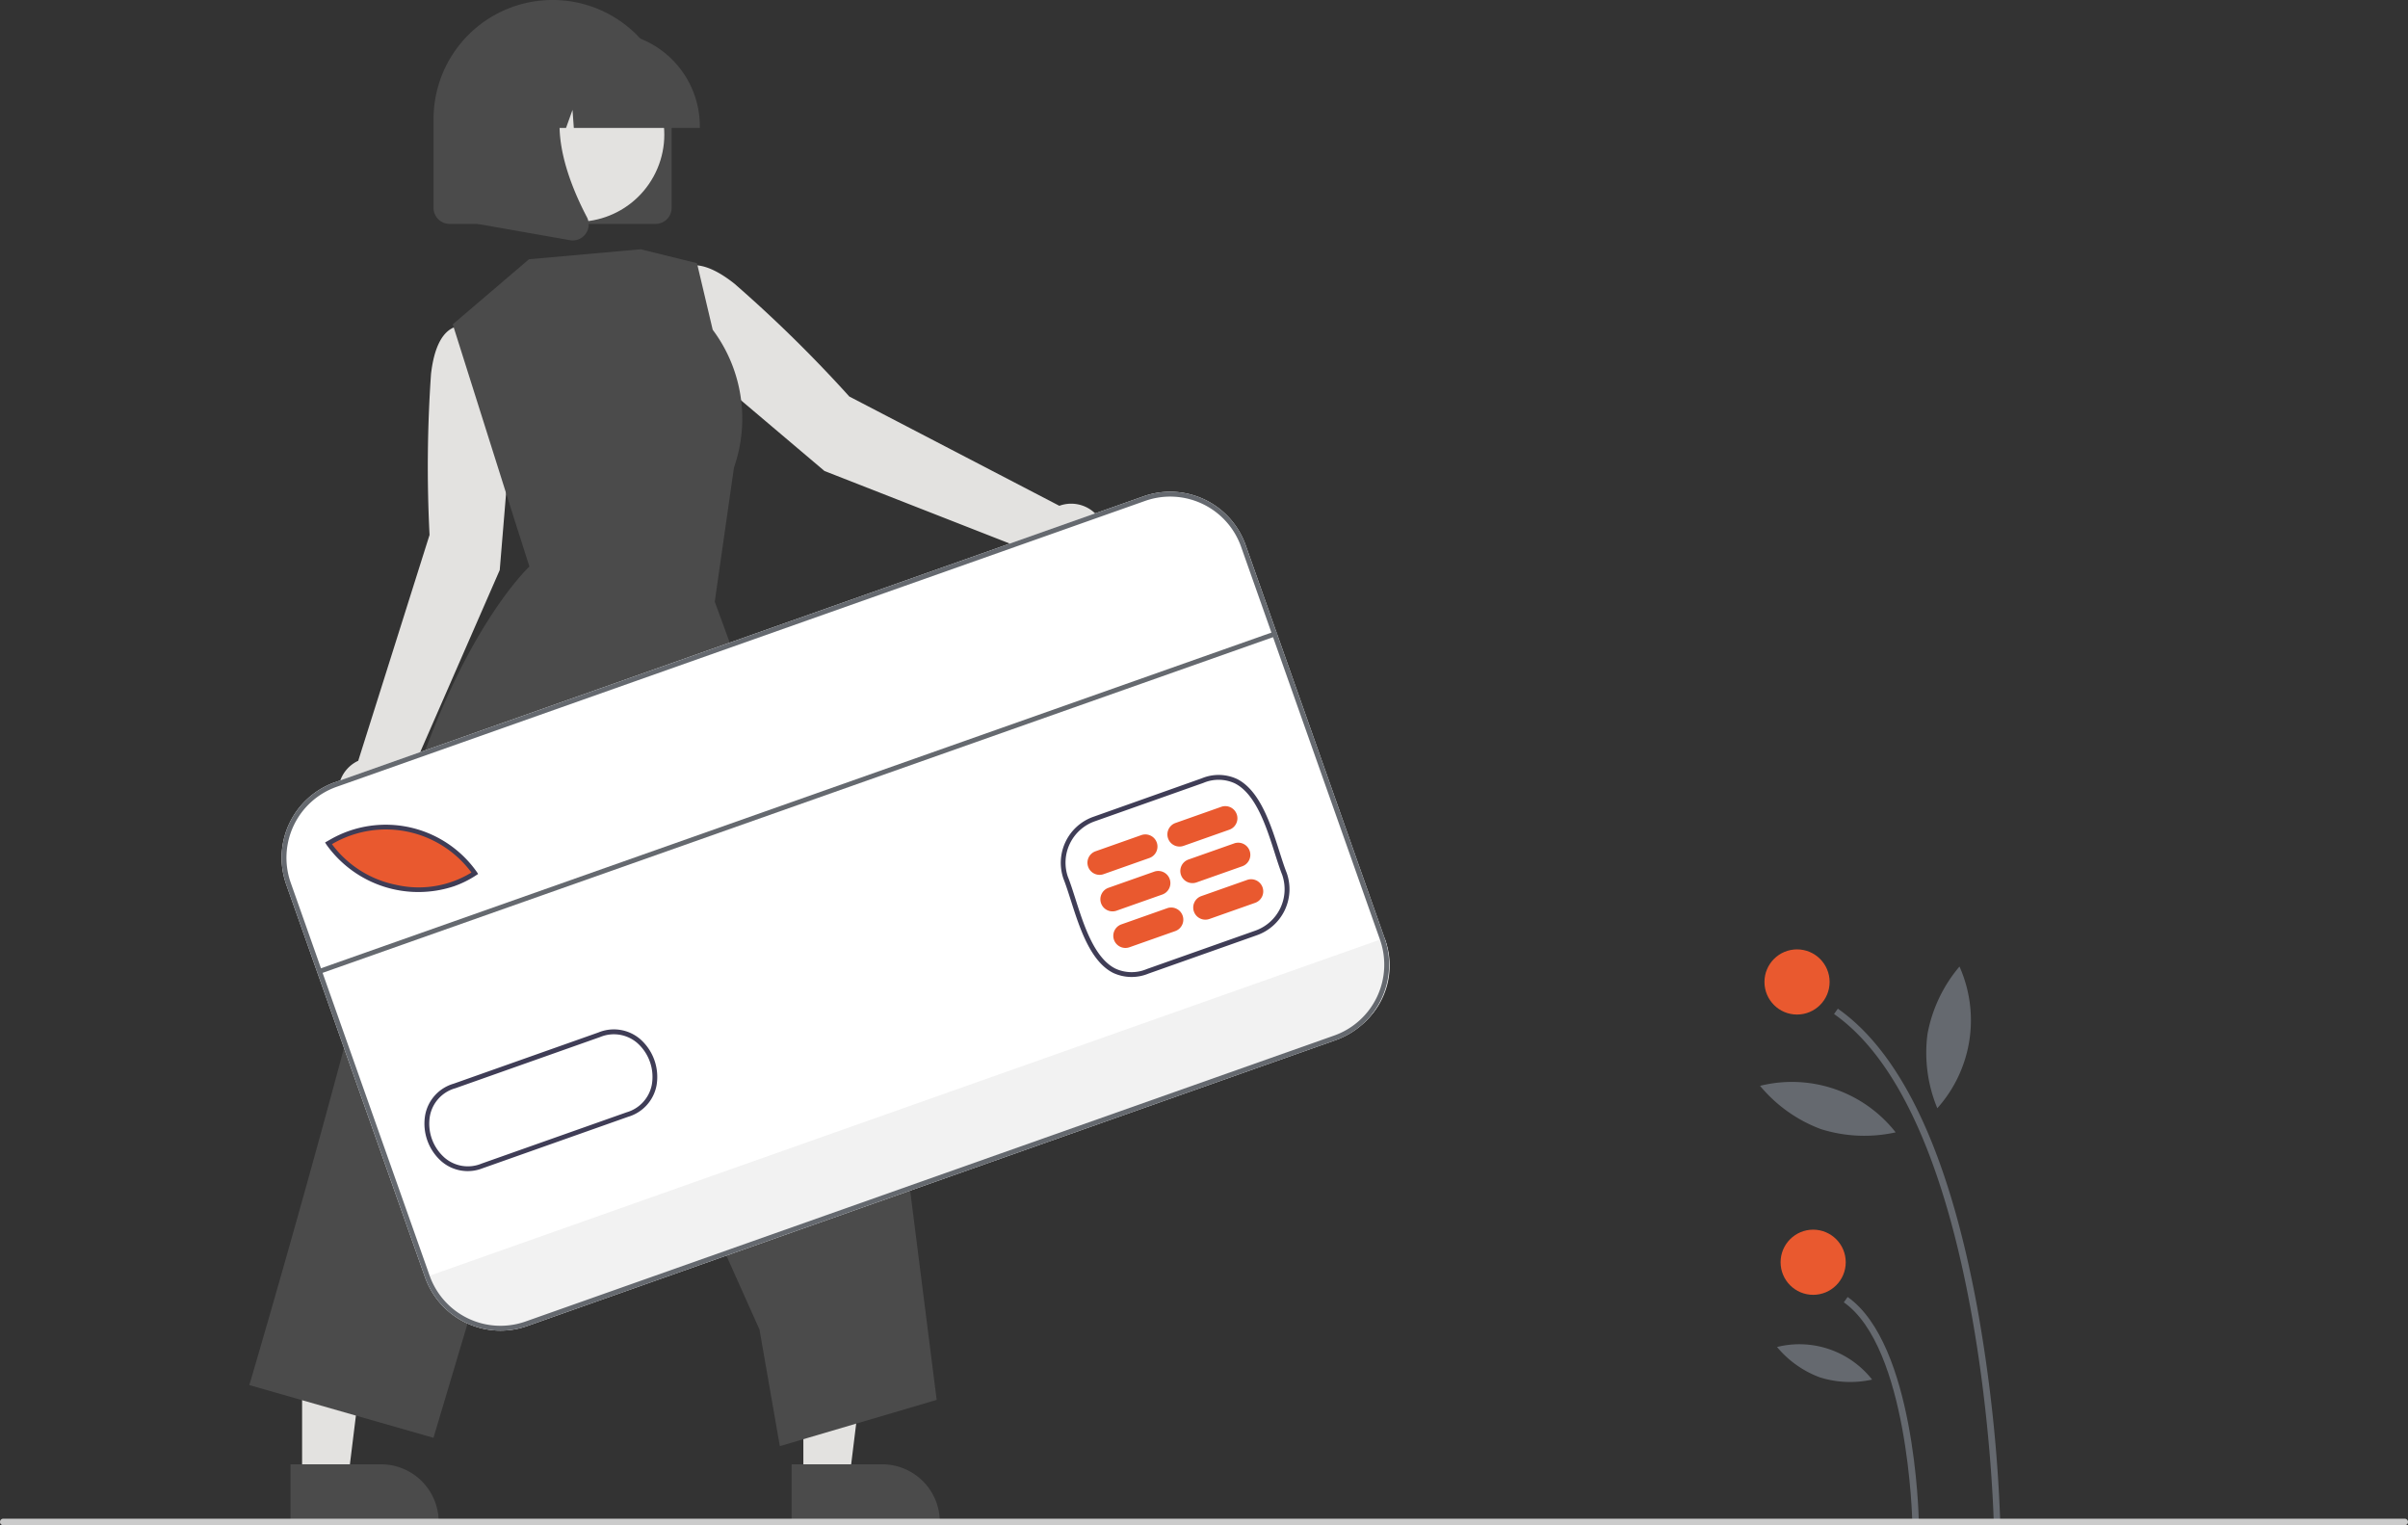 <svg id="Group_7235" data-name="Group 7235" xmlns="http://www.w3.org/2000/svg" width="126.323" height="79.999" viewBox="0 0 126.323 79.999">
  <rect x="0" y="0" width="126.323" height="79.999" fill="#333333" stroke="none"/>
  <path id="Path_8902" data-name="Path 8902" d="M812.627,574.9l.342-.007a79.276,79.276,0,0,0-1.214-11.331c-1.478-8.014-3.937-13.277-7.307-15.643l-.2.28C812.124,553.724,812.623,574.687,812.627,574.9Z" transform="translate(-708.035 -495.013)" fill="#65696f"/>
  <path id="Path_8903" data-name="Path 8903" d="M810.841,648.17l.342-.007c-.007-.379-.221-9.3-3.734-11.768l-.2.28C810.623,639.042,810.839,648.079,810.841,648.17Z" transform="translate(-710.523 -568.367)" fill="#65696f"/>
  <circle id="Ellipse_95" data-name="Ellipse 95" cx="1.709" cy="1.709" r="1.709" transform="translate(92.563 49.796)" fill="#e9592f"/>
  <circle id="Ellipse_96" data-name="Ellipse 96" cx="1.709" cy="1.709" r="1.709" transform="translate(93.409 64.497)" fill="#e9592f"/>
  <path id="Path_8904" data-name="Path 8904" d="M832.549,538.544a7.593,7.593,0,0,0,.516,3.887A6.92,6.92,0,0,0,834.228,535,7.592,7.592,0,0,0,832.549,538.544Z" transform="translate(-731.434 -484.304)" fill="#65696f"/>
  <path id="Path_8905" data-name="Path 8905" d="M784.714,572.989a7.593,7.593,0,0,0,3.918.169,6.92,6.92,0,0,0-7.114-2.44A7.593,7.593,0,0,0,784.714,572.989Z" transform="translate(-689.186 -513.765)" fill="#65696f"/>
  <path id="Path_8906" data-name="Path 8906" d="M788.981,652.626a5.322,5.322,0,0,0,2.746.119,4.85,4.85,0,0,0-4.987-1.71A5.321,5.321,0,0,0,788.981,652.626Z" transform="translate(-693.517 -580.384)" fill="#65696f"/>
  <path id="Path_8907" data-name="Path 8907" d="M464.317,332.437,453.3,326.706a70.355,70.355,0,0,0-6.025-5.917c-2.324-1.841-3.04-.489-3.04-.489l-.977,1.628,2.361,3.284,6.378,5.4,11.4,4.464a1.807,1.807,0,1,0,.927-2.641Z" transform="translate(-408.745 -305.908)" fill="#e3e2e0"/>
  <path id="Path_8908" data-name="Path 8908" d="M354.328,342.91l-.652-3.992-1.842-.461s-1.462-.45-1.8,2.495a70.36,70.36,0,0,0-.077,8.444l-3.741,11.845a1.811,1.811,0,1,0,2.523,1.212l4.9-11.215Z" transform="translate(-327.423 -321.338)" fill="#e3e2e0"/>
  <path id="Path_8909" data-name="Path 8909" d="M246.543,408.814h2.411l1.147-9.3h-3.558Z" transform="translate(-204.399 -331.223)" fill="#e3e2e0"/>
  <path id="Path_8910" data-name="Path 8910" d="M484.324,687.732h4.748a3.026,3.026,0,0,1,3.026,3.026v.1h-7.774Z" transform="translate(-442.795 -610.928)" fill="#4b4b4b"/>
  <path id="Path_8911" data-name="Path 8911" d="M92.714,408.814h2.411l1.147-9.3H92.714Z" transform="translate(-76.866 -331.223)" fill="#e3e2e0"/>
  <path id="Path_8912" data-name="Path 8912" d="M330.5,687.732h4.748a3.026,3.026,0,0,1,3.026,3.026v.1H330.5Z" transform="translate(-315.261 -610.928)" fill="#4b4b4b"/>
  <path id="Path_8913" data-name="Path 8913" d="M332.572,315.435l-4,3.414,3.282,10.385.74,2.319s-4.521,4.169-7.319,15.814-7.374,27.119-7.374,27.119l9.66,2.765,7.859-26.343,9.244,20.667,1.067,6.113,8.227-2.426-1.941-15.33-9.7-26.537,1.008-7.034a7.778,7.778,0,0,0-1.116-7.228l-.825-3.493-2.954-.728Z" transform="translate(-304.821 -301.837)" fill="#4b4b4b"/>
  <path id="Path_8914" data-name="Path 8914" d="M386.079,250.166H375.268a.84.84,0,0,1-.839-.839v-4.66a6.244,6.244,0,1,1,12.489,0v4.66A.84.84,0,0,1,386.079,250.166Z" transform="translate(-351.685 -238.423)" fill="#4b4b4b"/>
  <circle id="Ellipse_97" data-name="Ellipse 97" cx="4.578" cy="4.578" r="4.578" transform="translate(24.058 8.878) rotate(-61.337)" fill="#e3e2e0"/>
  <path id="Path_8915" data-name="Path 8915" d="M403.7,253.269h-6.611l-.068-.949-.339.949h-1.018l-.134-1.881-.672,1.881h-1.97v-.093a4.945,4.945,0,0,1,4.939-4.94h.932a4.945,4.945,0,0,1,4.94,4.94Z" transform="translate(-366.987 -246.559)" fill="#4b4b4b"/>
  <path id="Path_8916" data-name="Path 8916" d="M392.944,269.2a.858.858,0,0,1-.148-.013l-4.841-.854v-8h5.329l-.132.154c-1.835,2.141-.453,5.612.535,7.49a.826.826,0,0,1-.066.877A.835.835,0,0,1,392.944,269.2Z" transform="translate(-362.899 -256.589)" fill="#4b4b4b"/>
  <path id="Path_8917" data-name="Path 8917" d="M383.1,418.072l-42.424,15a4.2,4.2,0,0,1-5.353-2.557L328.037,409.9a4.2,4.2,0,0,1,2.556-5.353l42.424-15a4.2,4.2,0,0,1,5.353,2.557l7.288,20.613A4.2,4.2,0,0,1,383.1,418.072Z" transform="translate(-313.025 -363.517)" fill="#fff"/>
  <path id="Path_8918" data-name="Path 8918" d="M422.865,526.253l.039.109a4.006,4.006,0,0,1-2.442,5.112l-42.636,15.074a4.006,4.006,0,0,1-5.111-2.441l-.039-.109Z" transform="translate(-350.231 -477.052)" fill="#f2f2f2"/>
  <path id="Path_8919" data-name="Path 8919" d="M350.43,494.657a5.731,5.731,0,0,1-7.677-1.57l.2-.114A5.713,5.713,0,0,1,350.43,494.657Z" transform="translate(-325.424 -448.84)" fill="#e9592f"/>
  <path id="Path_8920" data-name="Path 8920" d="M571.5,486.645a2.3,2.3,0,0,1-1.842-.033c-1.207-.6-1.774-2.379-2.229-3.808-.133-.416-.258-.808-.385-1.129l0,0a2.56,2.56,0,0,1,1.551-3.25L574.3,476.4a2.3,2.3,0,0,1,1.84.033c1.207.6,1.774,2.377,2.23,3.806.133.417.258.81.386,1.132a2.561,2.561,0,0,1-1.55,3.255Zm-4.219-5.062c.13.329.256.725.39,1.144.441,1.383.989,3.105,2.1,3.657a2.032,2.032,0,0,0,1.644.021l5.7-2.017a2.305,2.305,0,0,0,1.4-2.927c-.129-.325-.256-.722-.39-1.143-.441-1.383-.99-3.1-2.1-3.655a2.031,2.031,0,0,0-1.642-.021l-5.706,2.017A2.3,2.3,0,0,0,567.279,481.583Z" transform="translate(-511.253 -435.578)" fill="#3f3d56"/>
  <path id="Path_8921" data-name="Path 8921" d="M347.924,494.653a5.923,5.923,0,0,1-6.7-2.183l-.07-.112.314-.178a5.846,5.846,0,0,1,7.647,1.724l.069.106-.106.07A5.336,5.336,0,0,1,347.924,494.653Zm-6.409-2.206a5.529,5.529,0,0,0,3.346,2.129,5.3,5.3,0,0,0,3.972-.641,5.587,5.587,0,0,0-7.23-1.539Z" transform="translate(-324.101 -448.17)" fill="#3f3d56"/>
  <path id="Path_8922" data-name="Path 8922" d="M374.679,561.56a2.11,2.11,0,0,1-2.145-.356,2.639,2.639,0,0,1-.863-2.439,2.117,2.117,0,0,1,1.487-1.641l7.6-2.688a2.121,2.121,0,0,1,2.187.344,2.639,2.639,0,0,1,.862,2.439,2.126,2.126,0,0,1-1.487,1.639l-7.6,2.688Zm-1.474-4.185a1.869,1.869,0,0,0-1.285,1.437,2.378,2.378,0,0,0,.778,2.2,1.87,1.87,0,0,0,1.934.3l7.607-2.689a1.873,1.873,0,0,0,1.321-1.447,2.377,2.377,0,0,0-.777-2.2,1.878,1.878,0,0,0-1.936-.3l-7.607,2.69Z" transform="translate(-349.366 -500.282)" fill="#3f3d56"/>
  <path id="Path_8923" data-name="Path 8923" d="M578.374,495.7l-2.4.847a.636.636,0,0,1-.424-1.2l2.4-.847a.636.636,0,0,1,.424,1.2Z" transform="translate(-518.078 -450.697)" fill="#e9592f"/>
  <path id="Path_8924" data-name="Path 8924" d="M582.34,506.916l-2.4.847a.636.636,0,0,1-.424-1.2l2.4-.847a.636.636,0,0,1,.424,1.2Z" transform="translate(-521.366 -459.997)" fill="#e9592f"/>
  <path id="Path_8925" data-name="Path 8925" d="M586.306,518.133l-2.4.847a.636.636,0,0,1-.424-1.2l2.4-.847a.636.636,0,0,1,.424,1.2Z" transform="translate(-524.654 -469.296)" fill="#e9592f"/>
  <path id="Path_8926" data-name="Path 8926" d="M602.911,487.023l-2.4.847a.636.636,0,1,1-.424-1.2l2.4-.847a.636.636,0,0,1,.424,1.2Z" transform="translate(-538.421 -443.504)" fill="#e9592f"/>
  <path id="Path_8927" data-name="Path 8927" d="M606.877,498.241l-2.4.847a.636.636,0,1,1-.424-1.2l2.4-.847a.636.636,0,0,1,.424,1.2Z" transform="translate(-541.709 -452.804)" fill="#e9592f"/>
  <path id="Path_8928" data-name="Path 8928" d="M610.843,509.458l-2.4.847a.636.636,0,0,1-.424-1.2l2.4-.847a.636.636,0,1,1,.424,1.2Z" transform="translate(-544.998 -462.104)" fill="#e9592f"/>
  <rect id="Rectangle_3979" data-name="Rectangle 3979" width="53.234" height="0.254" transform="matrix(0.943, -0.333, 0.333, 0.943, 16.743, 50.821)" fill="#65696f"/>
  <path id="Path_8929" data-name="Path 8929" d="M383.1,418.072l-42.424,15a4.2,4.2,0,0,1-5.353-2.557L328.037,409.9a4.2,4.2,0,0,1,2.556-5.353l42.424-15a4.2,4.2,0,0,1,5.353,2.557l7.288,20.613A4.2,4.2,0,0,1,383.1,418.072Zm-52.423-13.283a3.945,3.945,0,0,0-2.4,5.029l7.288,20.613a3.945,3.945,0,0,0,5.029,2.4l42.424-15a3.945,3.945,0,0,0,2.4-5.029l-7.288-20.613a3.945,3.945,0,0,0-5.029-2.4Z" transform="translate(-313.025 -363.517)" fill="#65696f"/>
  <path id="Path_8930" data-name="Path 8930" d="M367.529,704.765H241.547a.171.171,0,1,1,0-.342H367.529a.171.171,0,1,1,0,.342Z" transform="translate(-241.376 -624.766)" fill="#cbcbcb"/>
</svg>
